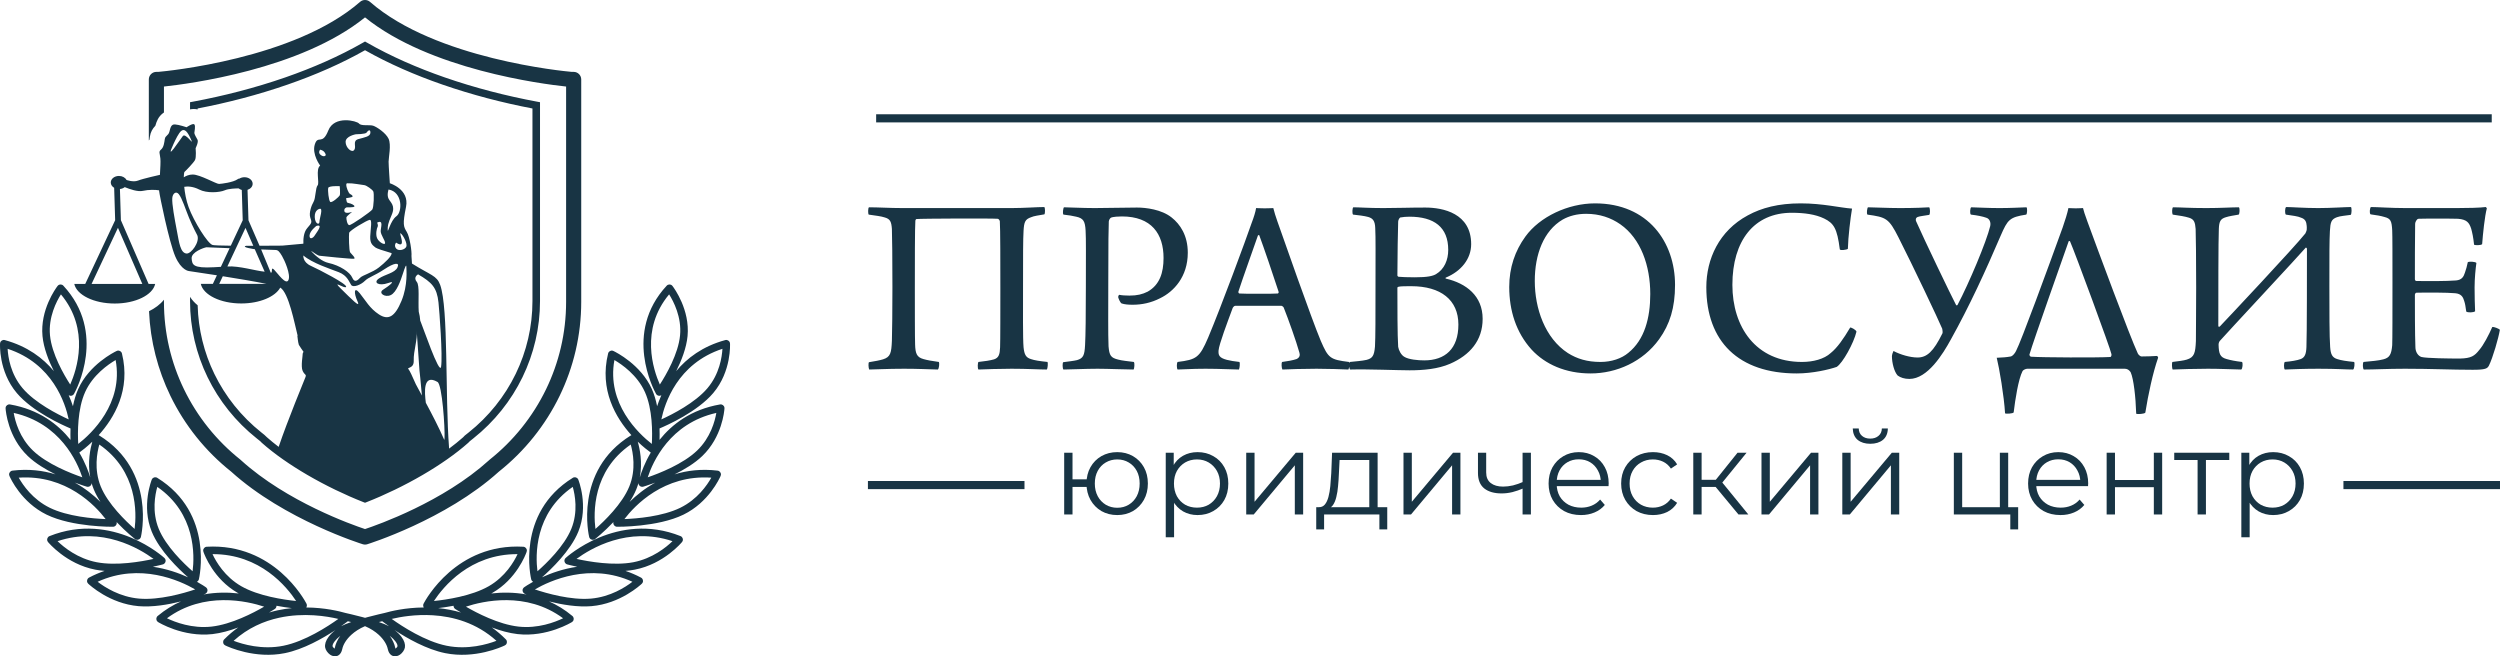 <?xml version="1.0" encoding="UTF-8"?> <svg xmlns="http://www.w3.org/2000/svg" width="838" height="220" viewBox="0 0 838 220" fill="none"> <path d="M115.747 205.453C116.197 205.551 118.58 206.083 121.372 206.824L122.37 207.094L123.394 206.815C126.05 206.11 128.312 205.599 128.893 205.47L128.987 205.447C130.915 204.891 135.866 203.667 142.061 203.623C141.937 203.441 141.86 203.221 141.848 202.983C141.835 202.727 141.899 202.481 142.022 202.275C142.636 201.101 152.961 182.016 175.41 183.266C176.109 183.306 176.642 183.901 176.604 184.601C176.595 184.753 176.56 184.895 176.505 185.029C176.157 186.012 173.096 194.109 165.099 198.697L164.679 198.93C168.212 198.529 172.279 198.489 176.515 199.277L175.967 199.069C175.318 198.817 174.995 198.084 175.246 197.432C175.346 197.167 175.529 196.958 175.751 196.818C175.988 196.648 177.028 195.931 178.705 195.005C178.547 194.925 178.404 194.809 178.287 194.662C178.169 194.511 178.09 194.342 178.051 194.165C178.03 194.102 172.738 172.085 192.007 160.163C192.601 159.796 193.379 159.981 193.744 160.575C193.785 160.638 193.816 160.702 193.844 160.768C193.856 160.792 197.394 169.511 193.856 178.203C191.235 184.644 184.718 190.85 181.676 193.512C184.732 192.111 188.796 190.653 193.475 189.978C191.42 189.547 190.135 189.19 190.123 189.185C189.451 189.003 189.055 188.306 189.238 187.633C189.303 187.39 189.437 187.18 189.615 187.023C189.693 186.951 206.867 171.225 228.115 179.701C228.763 179.958 229.079 180.693 228.822 181.342C228.773 181.468 228.705 181.579 228.624 181.679C228.607 181.7 222.581 189.053 212.782 190.945C211.767 191.142 210.716 191.278 209.645 191.362C211.37 191.944 213.114 192.682 214.867 193.611C215.484 193.935 215.722 194.703 215.396 195.322C215.326 195.456 215.236 195.573 215.13 195.668C214.727 196.05 207.954 202.351 198.273 203.184C193.586 203.585 188.297 202.667 184.044 201.596C186.694 202.772 189.325 204.36 191.858 206.473C192.395 206.92 192.468 207.718 192.022 208.254C191.934 208.361 191.829 208.45 191.72 208.518C191.697 208.536 183.42 213.673 173.489 212.55C170.617 212.226 167.642 211.373 164.87 210.329C166.48 211.47 168.051 212.79 169.56 214.315C170.052 214.81 170.049 215.613 169.553 216.105C169.436 216.224 169.297 216.314 169.15 216.376C168.237 216.814 159.212 220.968 149.208 218.932C142.943 217.657 136.449 213.946 132.258 211.181C133.256 211.966 134.014 212.735 134.559 213.457C135.544 214.76 135.891 215.997 135.727 217.011C135.593 217.855 134.899 218.868 134.079 219.439C133.695 219.703 133.265 219.898 132.818 219.968C132.26 220.057 131.706 219.966 131.205 219.631C130.644 219.257 130.194 218.59 129.979 217.531C129.7 216.163 128.734 214.411 126.936 212.77C125.767 211.705 124.255 210.701 122.355 209.889C120.461 210.699 118.949 211.703 117.781 212.769C115.979 214.409 115.015 216.162 114.734 217.53C114.52 218.582 114.073 219.246 113.51 219.625C113.006 219.964 112.451 220.057 111.898 219.968C111.454 219.898 111.021 219.703 110.636 219.439C109.815 218.868 109.121 217.855 108.986 217.01C108.823 215.996 109.171 214.759 110.153 213.457C110.697 212.738 111.446 211.976 112.425 211.202C108.233 213.962 101.754 217.662 95.506 218.932C85.503 220.968 76.477 216.814 75.563 216.376C75.417 216.314 75.28 216.224 75.16 216.105C74.665 215.613 74.664 214.81 75.155 214.315C76.663 212.791 78.232 211.471 79.842 210.332C77.068 211.373 74.096 212.226 71.226 212.55C61.294 213.675 53.018 208.536 52.994 208.522C52.884 208.45 52.782 208.361 52.691 208.254C52.247 207.718 52.32 206.92 52.855 206.473C55.388 204.359 58.024 202.77 60.672 201.596C56.42 202.667 51.128 203.585 46.442 203.184C36.76 202.351 29.987 196.049 29.584 195.668C29.48 195.573 29.389 195.456 29.318 195.322C28.992 194.703 29.23 193.935 29.847 193.611C31.599 192.682 33.345 191.944 35.067 191.363C33.998 191.279 32.946 191.144 31.932 190.948C22.134 189.055 16.107 181.7 16.088 181.681C16.008 181.58 15.94 181.469 15.891 181.343C15.635 180.695 15.952 179.958 16.599 179.703C37.843 171.226 55.015 186.945 55.1 187.023C55.278 187.18 55.411 187.39 55.478 187.633C55.662 188.306 55.264 189.003 54.593 189.185C54.582 189.19 53.295 189.547 51.241 189.978C55.92 190.654 59.983 192.111 63.04 193.512C59.996 190.85 53.481 184.644 50.859 178.203C47.322 169.511 50.861 160.792 50.871 160.768C50.897 160.702 50.931 160.638 50.969 160.575C51.334 159.981 52.113 159.796 52.706 160.163C71.976 172.086 66.685 194.102 66.669 194.165C66.624 194.342 66.547 194.511 66.427 194.662C66.31 194.809 66.167 194.925 66.008 195.005C67.686 195.931 68.727 196.648 68.965 196.818C69.187 196.958 69.367 197.167 69.468 197.432C69.721 198.084 69.395 198.817 68.746 199.069L68.195 199.278C72.433 198.49 76.499 198.531 80.033 198.93L79.614 198.697C71.62 194.109 68.557 186.012 68.209 185.029C68.153 184.895 68.118 184.753 68.11 184.601C68.072 183.901 68.607 183.306 69.303 183.266C91.755 182.016 102.079 201.1 102.694 202.275C102.815 202.481 102.881 202.727 102.867 202.983C102.855 203.221 102.778 203.441 102.654 203.626C108.871 203.67 113.831 204.899 115.747 205.453ZM40.202 63.354L40.523 73.803L49.808 95.179H52.014C51.206 98.875 45.444 101.743 38.458 101.743C31.472 101.743 25.711 98.875 24.901 95.179H28.569L38.601 73.816L38.266 62.952C37.578 62.553 37.128 61.904 37.128 61.175C37.128 59.96 38.359 58.976 39.874 58.976C41.008 58.976 41.981 59.529 42.398 60.316C42.398 60.316 44.668 61.175 46.285 60.523C47.902 59.874 53.609 58.606 53.609 58.606C53.742 56.377 53.854 54.123 53.763 53.187C53.572 51.247 53.081 50.904 53.996 50.116C54.912 49.329 55.051 47.825 55.243 46.61C55.432 45.394 56.412 45.524 56.774 44.18C57.134 42.839 57.326 41.623 58.666 41.708C60.005 41.794 62.548 42.656 62.548 42.656C62.548 42.656 64.653 41.177 65.143 41.703C65.633 42.232 65.143 44.214 65.143 44.574C65.143 44.937 65.779 46.109 66.205 46.834C66.631 47.56 65.579 49.658 65.579 49.658C65.579 49.658 65.854 52.706 65.366 53.644C64.876 54.581 62.209 57.32 61.91 57.554C61.612 57.788 61.715 58.647 61.636 58.777C61.623 58.801 61.606 59.035 61.603 59.43C62.325 58.965 63.359 58.499 64.599 58.499C67.065 58.499 72.531 61.694 73.425 61.653C74.318 61.61 78.179 61.132 79.646 60.075C79.908 59.886 80.114 59.829 80.272 59.86C80.735 59.572 81.316 59.404 81.946 59.404C83.461 59.404 84.69 60.386 84.69 61.599C84.69 62.52 83.979 63.31 82.971 63.635L83.285 73.831L86.999 82.378C89.535 82.372 92.071 82.356 94.61 82.332L101.601 81.696L101.699 81.621C101.648 80.528 101.679 77.913 103 76.44C104.703 74.544 104.513 74.458 104.001 72.922C103.49 71.389 104.417 68.778 105.118 67.628C105.819 66.475 105.734 62.959 106.458 62.149C107.181 61.339 105.692 56.695 107.319 55.51C107.319 55.51 104.468 51.715 105.532 48.391C106.596 45.067 108.001 48.903 110.042 43.747C112.084 38.587 119.623 40.517 120.346 41.411C121.069 42.307 123.876 41.752 125.068 42.136C126.259 42.519 129.321 44.525 130.257 46.525C131.195 48.53 130.257 52.845 130.257 54.177C130.257 55.51 130.674 61.425 130.674 61.425C130.674 61.425 137.296 63.426 136.106 69.311C134.914 75.195 135.244 75.952 136.35 77.741C137.387 79.419 138.088 84.487 137.926 85.817C137.926 85.822 137.98 86.785 138.09 88.34C144.401 92.288 146.406 92.337 147.545 95.49C150.365 103.301 149.153 132.205 150.542 150.371C152.222 149.12 153.799 147.849 155.238 146.574L155.797 145.994L157.074 144.98C163.826 139.612 169.196 132.875 172.868 125.317C176.506 117.82 178.479 109.508 178.479 100.909V36.363C168.51 34.457 158.186 31.786 148.231 28.326C139.108 25.159 130.3 21.331 122.357 16.834C114.414 21.331 105.607 25.159 96.485 28.326C86.527 31.786 76.206 34.457 66.238 36.363V36.681C65.412 36.485 64.552 36.5 63.701 36.665V34.262L64.741 34.069C74.919 32.173 85.489 29.472 95.663 25.937C104.855 22.742 113.738 18.859 121.729 14.272L122.357 13.912L122.986 14.272C130.976 18.859 139.858 22.742 149.052 25.937C159.226 29.472 169.795 32.173 179.971 34.069L181.012 34.262V100.909C181.012 109.894 178.951 118.587 175.142 126.428C171.309 134.322 165.704 141.356 158.649 146.962L157.484 147.89L156.957 148.425C152.739 152.17 147.429 155.847 141.726 159.172C135.599 162.744 129.005 165.919 122.816 168.345L122.357 168.525L121.896 168.345C115.707 165.919 109.114 162.744 102.989 159.172C97.285 155.847 91.976 152.168 87.756 148.425L87.23 147.89L86.065 146.962C79.009 141.356 73.404 134.322 69.571 126.428C65.764 118.587 63.701 109.894 63.701 100.909V99.509C64.383 100.582 65.253 101.519 66.255 102.332C66.46 110.423 68.41 118.236 71.847 125.317C75.518 132.875 80.887 139.612 87.639 144.98C88.442 145.618 88.813 145.887 89.477 146.574C90.696 147.654 92.012 148.729 93.406 149.793C96.401 140.914 102.074 127.241 102.377 126.446C102.783 125.384 102.179 125.846 101.461 124.348C100.743 122.849 101.553 118.793 101.468 118.55C101.447 118.49 101.558 118.251 101.74 117.923C101.256 117.238 100.68 116.426 100.173 115.589C100.14 115.406 100.11 115.286 100.089 115.248C99.944 114.996 99.686 112.661 99.686 112.661L99.748 112.442C98.723 108.406 96.79 98.136 93.945 96.403C92.257 99.479 87.042 101.72 80.863 101.72C73.876 101.72 68.117 98.854 67.307 95.154H71.353L72.701 92.279C67.462 91.46 63.323 90.858 63.323 90.858C63.323 90.858 60.772 90.687 58.729 85.912C56.687 81.139 53.434 65.302 53.347 64.025C53.344 63.961 53.344 63.885 53.34 63.794C52.092 63.589 49.827 63.53 47.902 63.974C46.222 64.362 43.54 63.441 41.815 62.723C41.391 63.062 40.828 63.294 40.202 63.354ZM139.39 128.801C139.554 129.177 140.334 130.591 141.424 132.585C141.095 128.491 140.613 124.233 140.613 124.233L139.672 110.906C140.038 113.645 138.563 117.711 138.683 120.836C138.798 123.749 136.15 122.984 136.962 123.809C137.282 124.135 138.265 126.208 139.39 128.801ZM142.737 135.009C144.739 138.728 147.212 143.477 148.931 147.482C148.97 147.329 148.998 147.124 149.01 146.862C149.179 143.451 148.224 128.946 146.66 128.034C141.731 125.164 142.296 131.497 142.737 135.009ZM80.42 96.58C80.76 96.624 92.21 95.944 91.828 96.54C91.446 97.135 84.503 100.035 80.42 96.58ZM140.36 104.465C140.618 105.437 140.802 106.468 140.865 107.491C140.926 107.666 140.992 107.834 141.065 107.989C141.551 109.009 147.364 126.021 147.85 122.933C148.422 119.288 147.294 104.348 146.98 101.382C146.451 96.391 144.755 94.64 140.143 91.96C140.143 91.96 138.37 92.898 139.718 94.516C140.707 95.706 140.116 100.62 140.36 104.465ZM34.247 96.648C34.885 96.692 47.176 96.692 48.071 96.435C48.964 96.18 44.506 101.164 34.247 96.648ZM61.301 45.583C62.193 44.518 64.852 48.649 64.215 47.161C62.874 44.024 61.854 42.986 60.731 43.905C59.887 44.599 58.891 46.689 58.175 48.225C55.008 55.026 60.578 46.446 61.301 45.583ZM47.709 95.179L39.535 76.357L30.696 95.179H47.709ZM89.319 95.154C85.423 94.353 79.743 93.4 74.68 92.594L73.479 95.154H89.319ZM81.047 63.672C80.65 63.563 80.295 63.385 80.005 63.151C79.04 63.148 76.675 63.211 75.327 63.794C73.605 64.54 69.32 64.848 66.767 63.528C64.779 62.499 62.881 62.401 61.756 62.621C61.952 64.609 62.367 67.104 63.218 69.414C65.003 74.274 69.642 81.69 71.258 82.119C71.761 82.252 74.22 82.323 77.361 82.356L81.36 73.84L81.047 63.672ZM131.257 84.847C128.631 84.098 126.155 83.255 125.844 82.963C125.164 82.323 123.972 81.897 124.1 79.212C124.228 76.527 124.835 73.553 123.899 73.701C122.96 73.851 117.157 77.256 117.027 78.071C116.9 78.886 116.973 84.092 117.379 84.604C117.783 85.114 119.42 86.627 118.635 86.735C117.847 86.84 108.095 85.871 107.052 85.722C106.602 85.658 105.549 84.974 104.495 84.223L104.361 84.27C105.877 85.862 107.987 87.67 110.071 88.125C113.984 88.978 117.324 91.258 118.087 93.09C118.856 94.925 119.917 93.943 120.727 93.09C121.535 92.239 124.81 91.388 127.021 89.639C128.98 88.089 131.4 85.847 131.257 84.847ZM101.687 85.632C101.687 85.632 101.375 87.846 104.226 89.127C107.072 90.406 116.408 95.243 116.025 96.14C115.643 97.033 110.929 93.497 114.324 96.821C117.722 100.147 121.056 103.633 119.818 100.956C118.579 98.276 118.579 95.812 120.578 98.276C122.577 100.743 123.896 103.344 127.021 105.389C130.148 107.434 132.359 106.23 134.573 100.872C136.785 95.51 136.211 90.406 136.211 89.425C136.211 88.445 135.785 89.425 135.062 91.685C134.337 93.943 132.935 97.999 130.979 98.913C129.022 99.827 126.681 98.216 128.425 97.098C130.17 95.979 133.144 93.783 130.084 94.881C127.021 95.979 124.939 94.754 127.021 93.347C129.106 91.94 132.381 91.515 133.232 89.639C134.082 87.761 132.083 88.104 128.809 90.277C125.532 92.453 123.574 92.877 122.299 94.156C121.024 95.435 118.425 96.513 117.722 95.531C117.015 94.551 116.504 92.377 113.526 91.226C110.549 90.077 104.677 88.199 101.687 85.632ZM74.033 89.445L76.966 83.197L69.215 82.885C68.323 83.014 64.071 84.504 64.238 86.636C64.411 88.766 64.668 89.962 71.725 89.578C72.458 89.539 73.231 89.492 74.033 89.445ZM87.535 83.618L90.755 91.394C91.549 91.598 90.626 89.142 91.878 90.399C93.131 91.654 95.856 95.706 96.685 93.873C97.513 92.04 95.389 87.245 94.537 85.817C93.686 84.389 93.218 83.791 92.346 83.791C92.101 83.791 90.178 83.722 87.535 83.618ZM88.71 91.071L85.402 83.533C85.374 83.533 80.587 82.864 82.526 82.384C83.32 82.386 84.117 82.386 84.901 82.383L82.293 76.383C80.242 80.752 78.266 84.964 76.221 89.314C80.281 89.082 85.543 90.764 88.71 91.071ZM57.748 66.4C57.603 68.387 58.483 73.128 59.324 77.545C60.029 81.243 60.466 84.868 62.569 84.985C64.1 85.07 67.036 81.139 66.143 78.886C66.12 78.823 64.709 76.275 63.347 72.973C62.152 70.087 61.077 66.501 59.933 65.082C59.008 63.932 57.861 64.853 57.748 66.4ZM107.296 50.165C107.232 50.273 106.484 51.198 107.54 51.976C108.594 52.756 109.306 52.18 109.176 51.816C109.049 51.456 108.772 50.495 107.296 50.165ZM108.8 48.316C108.8 48.316 109.905 49.368 110.841 48.253C111.779 47.136 113.095 47.313 113.969 47.912C114.841 48.51 115.925 49.798 115.181 50.593C114.438 51.386 113.692 51.875 113.226 50.958C112.755 50.044 111.991 48.982 111.074 49.787C110.162 50.593 107.907 49.041 108.8 48.316ZM124.731 46.343C124.731 46.343 125.516 46.577 125.316 47.136C125.113 47.699 123.178 48.466 123.157 48.935C123.134 49.403 123.637 49.894 124.252 49.583C124.867 49.275 125.075 48.616 125.35 49.092C125.623 49.574 126.148 50.16 125.35 50.81C124.551 51.458 121.976 51.547 121.52 51.002C121.061 50.458 120.37 49.169 121.52 48.412C122.667 47.655 123.858 46.185 124.731 46.343ZM119.27 45.008C119.27 45.008 115.846 45.605 115.846 47.565C115.846 49.525 117.971 51.401 118.76 50.229C119.547 49.059 118.037 47.223 120.122 46.626C122.206 46.03 124.163 45.796 124.163 44.431C124.163 43.066 123.226 43.879 122.885 44.431C122.545 44.986 119.27 45.008 119.27 45.008ZM113.878 62.408C113.878 62.408 110.24 62.216 110.028 62.983C109.816 63.752 110.176 67.205 110.687 67.673C111.197 68.143 113.644 65.969 113.878 65.5C114.112 65.03 113.878 62.408 113.878 62.408ZM122.226 54.661C122.226 54.661 120.355 54.961 121.164 55.386C121.969 55.813 126.46 55.386 127.021 57.048C127.584 58.709 129.139 61.311 127.021 61.012C124.905 60.714 118.396 59.606 115.377 59.606C112.357 59.606 106.699 59.998 108.995 58.923C111.293 57.849 113.038 57.517 111.505 56.367C109.975 55.215 110.654 52.955 111.719 52.87C112.781 52.786 127.021 52.358 127.021 52.87C127.021 53.382 126.521 54.617 122.226 54.661ZM116.281 69.484C116.281 69.484 115.198 69.73 115.443 70.804C115.687 71.882 118.037 71.02 118.037 71.02C118.037 71.02 116.176 72.446 116.112 72.884C116.047 73.323 116.366 75.42 117.078 75.463C117.793 75.504 124.284 70.972 124.793 70.234C125.306 69.499 125.453 64.777 125.124 64.151C124.793 63.525 122.89 62.169 122.148 62.061C121.403 61.955 117.627 61.348 117.137 61.454C116.649 61.56 116.096 61.115 116.072 61.945C116.053 62.774 116.806 64.744 117.341 65.024C117.871 65.302 118.339 65.643 118.147 65.919C117.957 66.196 116.743 66.281 116.424 66.366C116.107 66.453 115.913 66.216 116.082 66.922C116.255 67.624 116.127 67.944 116.891 68.071C117.658 68.2 118.913 68.776 118.808 69.202C118.7 69.627 115.668 69.47 116.175 69.518C116.681 69.563 116.281 69.484 116.281 69.484ZM130.242 63.525C130.242 63.525 129.603 65.32 130.242 66.597C130.879 67.876 132.652 68.9 131.304 72.011C129.958 75.123 129.958 75.677 129.958 77.084C129.958 78.491 130.837 73.94 132.879 72.481C134.921 71.02 134.991 64.33 130.242 63.525ZM132.77 81.326C132.77 81.326 131.964 82.222 132.75 83.266C133.536 84.311 135.749 83.734 136.196 82.69C136.643 81.647 135.107 78.746 134.301 78.215C133.495 77.68 136.58 83.819 132.77 81.326ZM126.423 74.622C126.423 74.622 126.849 75.562 126.572 76.028C126.296 76.499 125.822 78.565 126.423 79.889C127.021 81.211 129.123 82.36 129.081 81.42C129.039 80.484 127.607 78.715 127.607 77.481C127.607 76.24 128.678 73.535 126.423 74.622ZM107.075 70.016C107.075 70.016 105.415 70.356 105.501 72.743C105.587 75.131 107.075 75.515 107.075 74.363C107.075 73.213 108.479 69.502 107.075 70.016ZM106.053 75.726C106.053 75.726 103.842 77.389 103.757 78.923C103.67 80.457 104.941 79.861 105.495 78.923C106.053 77.988 108.563 74.989 106.053 75.726ZM121.605 182.43C121.53 182.406 95.385 174.299 77.456 158.063C68.917 151.274 61.921 142.597 57.114 132.675C52.919 124.02 50.39 114.425 49.954 104.316C51.918 103.354 53.665 102.088 54.956 100.466V101.167C54.956 111.659 57.368 121.605 61.666 130.472C66.135 139.697 72.647 147.773 80.603 154.095C80.684 154.161 80.763 154.235 80.837 154.31C96.2 168.221 118.063 175.917 122.357 177.342C126.65 175.919 148.496 168.228 163.856 154.328C163.936 154.246 164.018 154.169 164.111 154.095C172.066 147.773 178.577 139.697 183.046 130.472C187.346 121.605 189.759 111.659 189.759 101.167V29.009C181.677 28.152 144.007 23.319 122.357 5.826C100.706 23.319 63.038 28.152 54.956 29.009V37.7C54.821 37.789 54.695 37.883 54.569 37.983C53.087 39.162 52.54 40.519 52.074 42.15C51.093 43.194 50.486 44.232 50.235 45.818C50.19 46.104 50.149 46.507 50.085 46.849C50.016 46.922 49.95 46.998 49.886 47.072V26.632C49.886 25.23 51.021 24.093 52.418 24.093H53.077C55.557 23.875 98.72 19.825 120.693 0.627C121.663 -0.222 123.093 -0.198 124.032 0.634C146.009 19.825 189.158 23.875 191.638 24.093H192.294C193.692 24.093 194.828 25.23 194.828 26.632V101.167C194.828 112.434 192.228 123.126 187.602 132.675C182.801 142.58 175.821 151.245 167.301 158.031L167.238 158.08C149.309 174.306 123.185 182.406 123.109 182.43C122.601 182.587 122.078 182.577 121.605 182.43ZM127.01 208.506C128.33 208.964 129.52 209.444 130.406 209.922C129.349 209.181 128.56 208.587 128.114 208.244L127.01 208.506ZM117.715 208.513L116.597 208.247C116.151 208.589 115.367 209.18 114.32 209.914C115.199 209.447 116.39 208.97 117.715 208.513ZM114.068 213.13C113.231 213.784 112.606 214.409 112.174 214.984C111.633 215.697 111.422 216.254 111.48 216.612C111.515 216.832 111.764 217.144 112.073 217.355L112.162 217.413C112.191 217.333 112.223 217.207 112.26 217.023C112.5 215.849 113.088 214.491 114.068 213.13ZM225.451 95.906C226.008 96.638 231.304 103.864 230.47 112.648C230.089 116.653 228.416 120.899 226.658 124.406C230.267 120.058 235.51 116.075 243.108 113.996C243.779 113.811 244.474 114.209 244.655 114.882C244.68 114.969 244.694 115.055 244.697 115.14C244.703 115.167 245.266 124.442 239.078 131.749C233.751 138.044 223.519 142.593 221.077 143.619C221.122 145.027 221.114 146.326 221.079 147.438C225.223 142.263 231.627 137.26 241.368 135.568C242.058 135.451 242.711 135.915 242.829 136.604C242.849 136.722 242.852 136.84 242.841 136.953C242.784 137.768 242.051 146.485 235.404 152.86C232.831 155.328 229.391 157.395 226.102 159.011C230.282 157.711 235.097 157.107 240.545 157.758C241.238 157.839 241.733 158.471 241.652 159.167C241.635 159.315 241.595 159.453 241.531 159.579C241.187 160.374 237.54 168.381 229.117 172.498C220.427 176.744 206.867 176.573 206.83 176.571C206.134 176.562 205.575 175.991 205.583 175.291C205.583 175.191 205.599 175.091 205.622 174.995C202.394 178.392 199.513 180.666 199.497 180.677C198.949 181.111 198.156 181.016 197.725 180.47C197.605 180.318 197.527 180.148 197.485 179.972C197.466 179.91 192.175 157.895 211.445 145.971C211.511 145.932 211.58 145.898 211.65 145.87C206.441 140.115 200.823 130.673 203.84 118.481C204.007 117.801 204.692 117.386 205.369 117.552C205.477 117.579 205.58 117.621 205.673 117.673C206.522 118.079 214.806 122.23 218.477 130.362C219.292 132.166 219.866 134.154 220.266 136.164C220.64 135.021 221.106 133.776 221.685 132.476C221.259 132.746 220.696 132.744 220.265 132.432C220.094 132.307 219.962 132.146 219.875 131.968C219.189 130.735 208.848 111.515 223.483 95.76C223.957 95.247 224.758 95.219 225.269 95.695C225.338 95.76 225.399 95.83 225.451 95.906ZM227.956 112.409C228.535 106.293 225.767 101.008 224.29 98.675C214.458 110.459 219.001 124.008 221.179 128.898C223.254 125.691 227.364 118.658 227.956 112.409ZM173.765 210.032C180.306 210.77 186.048 208.546 188.746 207.242C176.343 198.085 161.791 201.498 156.178 203.355C159.755 205.434 167.115 209.28 173.765 210.032ZM154.523 205.32C153.323 204.614 152.625 204.154 152.617 204.149C152.232 203.903 152.027 203.479 152.036 203.052C150.108 203.417 148.337 203.667 146.888 203.841C149.355 204.083 151.927 204.546 154.523 205.32ZM163.842 196.493C169.386 193.314 172.291 188.297 173.481 185.744C157.498 185.672 148.527 196.769 145.451 201.457C149.57 201.035 158.08 199.801 163.842 196.493ZM149.702 216.451C156.831 217.903 163.41 215.942 166.404 214.798C159.697 208.745 151.861 206.653 145.098 206.239C139.224 205.879 134.153 206.78 131.302 207.461C134.854 210.007 142.493 214.986 149.702 216.451ZM198.064 200.654C204.582 200.095 209.645 196.818 211.984 195.011C197.749 188.477 184.352 194.644 179.289 197.57C183.247 198.896 191.362 201.229 198.064 200.654ZM212.308 188.458C218.709 187.219 223.322 183.439 225.417 181.404C210.463 176.373 197.919 183.905 193.248 187.344C197.331 188.248 205.706 189.731 212.308 188.458ZM191.51 177.252C193.833 171.547 192.733 165.827 191.988 163.201C179.092 172.107 179.481 186.197 180.154 191.487C183.089 188.913 189.111 183.14 191.51 177.252ZM213.773 148.051C214.437 150.32 215.428 154.938 214.46 160.03C215.001 158.23 216.115 155.127 218.14 151.701C217.243 151.06 215.626 149.828 213.773 148.051ZM214.006 161.949C213.809 162.633 213.574 163.321 213.292 164.013C212.709 165.443 211.935 166.862 211.049 168.234C213.236 166.077 216.101 163.729 219.634 161.778C217.248 162.665 215.632 163.13 215.619 163.134C214.949 163.327 214.249 162.942 214.057 162.271C214.024 162.164 214.009 162.054 214.006 161.949ZM210.946 163.059C213.271 157.355 212.168 151.634 211.422 149.008C198.529 157.917 198.918 172.005 199.59 177.296C202.526 174.722 208.55 168.949 210.946 163.059ZM228.011 170.217C233.766 167.402 237.046 162.594 238.434 160.11C222.513 159.037 212.73 169.512 209.305 173.996C213.454 173.835 222.016 173.144 228.011 170.217ZM233.662 151.034C238.191 146.691 239.652 141.133 240.114 138.406C224.536 141.915 218.823 154.801 217.121 159.994C220.968 158.674 228.948 155.556 233.662 151.034ZM216.171 131.402C213.591 125.685 208.444 122.141 205.951 120.688C203.264 135.295 214.109 145.393 218.492 148.807C218.706 145.027 218.767 137.148 216.171 131.402ZM237.148 130.114C241.183 125.347 242.007 119.66 242.158 116.92C227.035 121.874 222.791 135.274 221.687 140.585C225.358 138.914 232.963 135.06 237.148 130.114ZM132.541 214.984C132.105 214.406 131.48 213.78 130.64 213.127C131.624 214.487 132.213 215.848 132.454 217.024C132.49 217.207 132.524 217.334 132.553 217.413L132.643 217.355C132.951 217.144 133.2 216.833 133.232 216.613C133.291 216.254 133.081 215.699 132.541 214.984ZM20.424 98.675C18.946 101.008 16.179 106.295 16.758 112.409C17.35 118.658 21.459 125.692 23.537 128.899C25.712 124.009 30.255 110.461 20.424 98.675ZM14.244 112.648C13.413 103.864 18.707 96.638 19.262 95.906C19.314 95.83 19.375 95.76 19.445 95.695C19.955 95.219 20.756 95.247 21.23 95.76C35.864 111.515 25.529 130.735 24.84 131.969C24.753 132.148 24.621 132.308 24.45 132.433C24.017 132.747 23.454 132.747 23.03 132.48C23.609 133.78 24.076 135.021 24.448 136.164C24.848 134.154 25.422 132.167 26.237 130.362C29.908 122.231 38.19 118.079 39.039 117.673C39.134 117.621 39.236 117.579 39.343 117.552C40.021 117.386 40.707 117.801 40.873 118.481C43.892 130.674 38.272 140.115 33.064 145.871C33.134 145.897 33.203 145.932 33.271 145.974C52.54 157.895 47.247 179.91 47.234 179.975C47.19 180.148 47.11 180.318 46.989 180.47C46.559 181.016 45.765 181.111 45.22 180.677C45.204 180.666 42.318 178.392 39.091 174.993C39.116 175.089 39.13 175.19 39.13 175.292C39.139 175.991 38.581 176.564 37.883 176.573C37.845 176.574 24.286 176.744 15.596 172.498C7.175 168.382 3.527 160.374 3.183 159.579C3.122 159.453 3.079 159.315 3.061 159.167C2.981 158.471 3.476 157.839 4.17 157.758C9.613 157.107 14.428 157.71 18.606 159.008C15.319 157.391 11.883 155.326 9.309 152.86C2.66 146.485 1.93 137.763 1.875 136.952C1.864 136.84 1.867 136.722 1.886 136.604C2.004 135.915 2.659 135.451 3.347 135.568C13.088 137.26 19.492 142.263 23.634 147.438C23.6 146.327 23.592 145.027 23.637 143.621C21.194 142.593 10.964 138.044 5.635 131.753C-0.552 124.444 0.013 115.167 0.014 115.14C0.022 115.055 0.034 114.969 0.058 114.882C0.241 114.209 0.934 113.811 1.608 113.996C9.203 116.075 14.445 120.057 18.053 124.401C16.295 120.897 14.624 116.651 14.244 112.648ZM55.965 207.242C58.665 208.546 64.406 210.771 70.951 210.032C77.599 209.28 84.958 205.434 88.538 203.355C82.924 201.498 68.373 198.085 55.965 207.242ZM92.097 204.149C92.09 204.154 91.392 204.612 90.199 205.317C91.156 205.031 92.111 204.788 93.058 204.582C94.674 204.233 96.268 203.993 97.821 203.84C96.374 203.667 94.604 203.415 92.68 203.052C92.689 203.479 92.484 203.903 92.097 204.149ZM71.236 185.745C72.424 188.297 75.329 193.314 80.871 196.496C86.635 199.801 95.145 201.033 99.264 201.457C96.188 196.769 87.215 185.672 71.236 185.745ZM78.311 214.798C81.304 215.942 87.883 217.904 95.014 216.452C102.223 214.987 109.859 210.007 113.414 207.462C109.621 206.556 101.901 205.26 93.593 207.062C88.459 208.175 83.097 210.476 78.311 214.798ZM32.73 195.011C35.072 196.818 40.133 200.095 46.649 200.654C53.353 201.229 61.466 198.896 65.428 197.57C60.36 194.644 46.967 188.477 32.73 195.011ZM19.297 181.405C21.391 183.44 26.005 187.222 32.408 188.458C39.009 189.734 47.383 188.251 51.466 187.344C46.798 183.905 34.252 176.373 19.297 181.405ZM52.727 163.201C51.982 165.827 50.881 171.547 53.204 177.252C55.602 183.141 61.626 188.914 64.562 191.487C65.233 186.197 65.622 172.111 52.727 163.201ZM33.289 149.009C32.545 151.636 31.446 157.355 33.766 163.059C36.164 168.949 42.19 174.722 45.125 177.296C45.797 172.005 46.186 157.917 33.289 149.009ZM31.422 164.013C31.14 163.325 30.905 162.636 30.71 161.949C30.707 162.057 30.69 162.165 30.66 162.272C30.466 162.943 29.765 163.328 29.095 163.134C29.084 163.132 27.468 162.666 25.085 161.781C28.616 163.731 31.481 166.08 33.667 168.235C32.781 166.863 32.004 165.443 31.422 164.013ZM30.252 160.025C29.289 154.936 30.278 150.321 30.941 148.054C29.087 149.828 27.474 151.06 26.576 151.701C28.597 155.124 29.711 158.225 30.252 160.025ZM6.28 160.11C7.668 162.594 10.947 167.404 16.705 170.217C22.697 173.144 31.261 173.836 35.412 173.996C31.984 169.513 22.202 159.037 6.28 160.11ZM4.601 138.406C5.061 141.133 6.521 146.691 11.05 151.034C15.767 155.556 23.747 158.674 27.592 159.994C25.894 154.802 20.178 141.917 4.601 138.406ZM38.763 120.688C36.27 122.141 31.125 125.686 28.543 131.403C25.949 137.15 26.007 145.027 26.224 148.807C30.605 145.393 41.452 135.296 38.763 120.688ZM2.556 116.92C2.707 119.66 3.529 125.35 7.564 130.115C11.751 135.06 19.356 138.915 23.029 140.585C21.922 135.274 17.682 121.874 2.556 116.92Z" fill="#183444"></path> <path d="M293.684 38.298H835.232V41.021H293.684V38.298ZM785.519 161.227H838V163.948H785.519V161.227ZM290.927 161.227H343.409V163.948H290.927V161.227ZM794.615 71.849C796.624 72.113 798.11 72.373 799.245 72.725C801.342 73.251 801.693 74.038 801.868 77.192C801.954 78.765 801.954 86.56 801.954 94.528C801.954 104.424 801.954 114.058 801.868 115.72C801.604 118.786 800.992 119.924 798.896 120.449C797.321 120.887 794.962 121.062 792.254 121.326C791.905 121.762 791.994 123.603 792.342 123.865C795.924 123.865 800.294 123.602 806.15 123.602C815.238 123.602 821.527 123.951 828.868 123.951C833.235 123.951 833.763 123.513 834.287 122.55C835.597 119.924 837.519 113.267 837.958 110.553C837.608 110.116 835.859 109.503 835.422 109.592C834.287 112.219 832.452 115.72 831.054 117.298C829.48 119.311 828.345 120.098 824.588 120.187C821.006 120.187 813.401 120.098 811.653 119.661C810.607 119.311 809.644 118.084 809.644 116.335C809.47 112.13 809.47 102.846 809.47 98.82C809.47 98.556 809.732 98.119 809.905 98.119C813.138 98.033 820.392 98.033 823.013 98.295C825.023 98.47 825.635 99.608 825.985 100.835C826.334 101.885 826.424 102.584 826.684 104.424C827.12 104.863 829.218 104.774 829.656 104.336C829.568 102.149 829.48 99.608 829.48 96.369C829.48 93.301 829.829 89.888 830.091 88.138C829.742 87.697 827.733 87.613 827.209 87.873C826.947 89.187 826.598 90.412 826.248 91.376C825.81 92.776 825.199 93.829 823.276 94.004C820.131 94.264 813.401 94.264 809.905 94.18C809.644 94.18 809.47 93.829 809.47 93.567C809.47 89.626 809.47 79.904 809.556 75.001C809.556 74.562 809.994 73.513 810.607 73.335C811.742 73.251 822.315 73.251 823.976 73.335C826.858 73.601 827.643 74.562 828.345 76.664C828.695 77.978 829.044 79.467 829.306 82.009C829.568 82.268 831.666 82.268 832.016 81.833C832.276 78.329 832.889 72.46 833.587 69.834C833.587 69.748 833.325 69.485 833.235 69.397C831.402 69.658 826.858 69.747 823.538 69.747H806.324C801.43 69.747 796.887 69.397 794.701 69.397C794.353 69.834 794.177 71.498 794.615 71.849ZM728.2 121.326C727.938 121.674 728.026 123.513 728.288 123.865C730.298 123.777 736.066 123.602 740.085 123.602C744.018 123.602 747.25 123.777 751.271 123.865C751.707 123.603 751.883 121.762 751.533 121.326C749.261 121.062 747.6 120.712 746.377 120.361C744.105 119.749 743.754 118.524 743.667 115.548C743.667 115.019 743.844 114.408 744.368 113.97C745.064 113.092 772.069 84.108 772.766 83.146C772.942 82.796 773.29 83.147 773.29 83.407C773.29 88.924 773.29 113.267 773.116 116.335C773.03 118.61 772.593 119.836 771.193 120.361C770.058 120.799 767.874 121.152 765.863 121.326C765.513 121.674 765.513 123.513 765.863 123.865C768.136 123.777 772.417 123.602 777.135 123.602C783.515 123.602 786.312 123.865 788.757 123.865C789.196 123.689 789.37 121.674 789.107 121.326C786.486 121.062 784.74 120.799 783.429 120.361C781.768 119.836 781.244 118.786 781.068 116.335C780.806 113.182 780.806 103.461 780.806 95.931C780.806 85.51 780.806 80.517 780.982 77.453C781.156 74.476 781.418 73.513 783.341 72.811C784.476 72.373 786.312 72.287 787.971 72.023C788.321 71.584 788.321 69.748 788.061 69.397C786.225 69.397 781.418 69.747 777.049 69.747C772.417 69.747 768.136 69.397 766.301 69.397C765.863 69.748 765.863 71.584 766.213 71.937C768.485 72.287 770.233 72.46 771.369 72.987C772.679 73.425 773.116 74.299 773.205 75.702C773.205 76.051 773.29 76.578 773.205 77.102C773.116 77.366 772.942 77.978 772.766 78.24C769.098 82.88 746.377 107.05 744.105 109.415C743.929 109.591 743.667 109.591 743.579 109.329C743.579 100.659 743.579 79.73 743.754 76.752C743.844 74.124 744.368 73.335 746.115 72.811C747.163 72.46 748.909 72.198 750.398 71.937C750.746 71.673 750.832 69.834 750.484 69.485C747.95 69.485 744.453 69.747 739.562 69.747C733.706 69.747 730.822 69.485 728.377 69.485C728.026 69.834 728.026 71.498 728.288 71.937C730.734 72.287 732.394 72.549 733.795 72.987C735.455 73.513 735.804 74.476 735.978 76.752C736.066 78.24 736.154 87.873 736.154 96.369C736.154 103.988 736.066 111.342 736.066 114.32C735.89 118.348 735.539 119.749 733.008 120.537C731.871 120.887 730.298 121.062 728.2 121.326ZM669.303 119.924C670.178 123.427 671.749 132.71 672.1 138.576C672.361 138.752 674.809 138.664 674.985 138.227C675.507 133.847 676.556 127.106 677.957 124.39C678.131 124.04 679.003 123.602 679.528 123.602H712.211C713.606 123.602 714.219 124.827 714.219 124.827C715.181 127.016 715.88 132.972 716.055 138.664C716.404 138.926 718.851 138.752 719.114 138.313C720.075 132.27 721.647 124.915 723.397 119.924C723.397 119.661 723.132 119.311 723.045 119.311C721.909 119.399 719.463 119.485 717.889 119.485C717.278 119.485 716.666 118.698 716.578 118.449C713.956 112.845 703.297 84.093 699.714 74.299C698.841 71.937 698.404 70.535 698.228 69.747C697.881 69.747 697.004 69.834 695.779 69.834C694.644 69.834 693.772 69.747 693.335 69.747C693.073 71.148 692.111 74.299 691.412 76.229C686.519 89.771 677.43 114.596 675.77 117.662C675.421 118.361 674.72 119.311 674.022 119.485C672.623 119.749 671.314 119.835 669.303 119.924ZM693.858 80.854C695.519 84.618 707.491 117.049 707.754 118.698C707.84 119.049 707.664 119.661 707.402 119.661C703.123 119.924 684.595 119.836 680.839 119.574C680.577 119.574 680.138 119.136 680.312 118.698C681.451 114.686 692.111 84.618 693.424 80.867C693.508 80.764 693.772 80.764 693.858 80.854ZM634.698 117.648C634.524 117.909 634.174 118.96 634.174 119.399C634.174 121.674 634.96 124.652 636.098 125.878C637.058 126.581 638.369 127.016 640.03 127.016C646.147 127.016 651.3 118.61 653.923 113.795C660.214 102.5 665.546 90.851 670.613 79.029C672.973 73.601 673.584 72.811 679.176 71.937C679.526 71.763 679.616 69.658 679.266 69.485C676.906 69.571 673.848 69.747 670.263 69.747C666.507 69.747 663.885 69.571 660.741 69.485C660.389 69.658 660.214 71.673 660.653 71.937C662.836 72.198 664.586 72.549 665.806 72.987C666.942 73.335 667.381 74.562 667.119 75.789C665.896 80.955 659.954 95.055 656.197 102.149C656.107 102.41 655.757 102.41 655.673 102.234C654.01 99.083 644.837 79.992 642.302 74.214C642.039 73.687 642.127 72.987 642.826 72.725C643.437 72.46 645.274 72.287 646.67 72.023C647.019 71.763 647.019 69.922 646.67 69.485C645.622 69.571 641.603 69.747 636.884 69.747C632.863 69.747 627.795 69.485 626.136 69.485C625.874 69.748 625.61 71.498 625.96 71.937C632.252 72.811 633.125 73.161 636.36 79.556C641.078 88.835 649.729 107.05 651.04 110.204C651.126 110.553 651.216 111.428 651.126 111.692C648.068 117.909 645.882 119.836 642.738 119.836C640.29 119.836 636.968 118.871 634.698 117.648ZM616.698 83.583C616.786 84.022 619.059 83.759 619.408 83.407C619.493 79.467 620.282 72.987 620.803 69.922C616.872 69.658 611.019 68.17 603.592 68.17C596.163 68.17 590.481 69.658 585.85 72.198C576.239 77.366 571.958 86.822 571.958 96.279C571.958 114.494 582.792 125.178 602.279 125.178C607.609 125.178 613.115 123.865 615.649 122.99C617.659 121.762 621.417 114.933 622.29 111.166C622.117 110.553 620.628 109.766 620.194 109.766C617.921 113.619 615.825 116.596 613.64 118.348C611.456 120.361 607.785 121.326 604.026 121.326C588.473 121.326 580.696 109.503 580.696 95.492C580.696 80.693 587.949 71.322 600.62 71.322C604.813 71.322 608.572 71.849 611.456 73.251C614.688 74.827 615.825 76.578 616.698 83.583ZM533.158 125.178C541.897 125.178 550.723 121.238 556.141 113.707C559.725 108.716 561.472 103.197 561.472 95.492C561.472 81.218 552.47 68.17 534.642 68.17C525.645 68.17 516.119 72.636 511.313 79.293C507.817 84.108 505.895 89.713 505.895 96.192C505.895 104.074 508.165 111.428 513.409 117.21C517.952 122.115 524.771 125.178 533.158 125.178ZM536.479 121.326C532.022 121.326 528.616 120.274 525.555 118.348C517.866 113.356 514.459 103.373 514.459 94.18C514.459 85.247 517.428 77.366 523.808 73.601C525.992 72.373 528.616 71.673 531.673 71.673C536.218 71.673 539.975 72.987 543.122 75.176C550.023 79.992 553.171 89.101 553.171 98.556C553.171 106.615 551.247 113.881 545.83 118.261C543.557 120.186 540.15 121.326 536.479 121.326ZM453.55 71.937C455.211 72.113 457.395 72.373 458.618 72.725C460.103 73.161 460.893 73.948 460.977 76.403C461.152 79.642 461.066 85.334 461.066 96.279C461.066 105.65 461.066 113.356 460.892 116.158C460.627 119.311 460.016 120.098 458.094 120.625C456.61 120.977 454.075 121.152 452.502 121.326C452.411 121.379 452.344 121.507 452.297 121.678C452.271 121.509 452.225 121.381 452.153 121.326C445.861 120.537 445.25 120.098 442.715 114.232C439.656 106.966 429.957 79.262 428.21 74.287C427.598 72.636 427.159 71.06 426.809 69.747C426.547 69.747 425.674 69.834 423.927 69.834C422.442 69.834 421.393 69.747 421.043 69.747C420.869 70.972 420.255 72.9 419.558 74.723C417.635 80.314 409.421 102.584 404.964 113.182C402.082 119.924 401.031 120.537 394.739 121.326C394.391 121.674 394.391 123.513 394.739 123.865C396.4 123.865 399.11 123.602 404.091 123.602C408.984 123.602 413.44 123.865 415.275 123.865C415.537 123.513 415.713 121.674 415.451 121.326C413.79 121.152 412.305 120.887 411.257 120.625C408.547 119.924 408.37 118.96 408.46 117.472C408.636 115.369 411.432 108.014 413.178 103.286C413.266 103.023 413.704 102.5 414.052 102.5H429.519C429.695 102.5 430.219 102.846 430.306 103.112C431.879 107.05 434.5 114.408 435.549 118.173C435.812 118.96 435.723 119.836 434.587 120.361C433.278 120.799 431.705 121.062 429.781 121.326C429.433 121.674 429.607 123.513 429.869 123.865C431.705 123.777 437.034 123.602 441.315 123.602C445.25 123.602 449.706 123.777 451.978 123.865C452.078 123.73 452.178 123.361 452.246 122.945C452.298 123.383 452.416 123.761 452.591 123.865C458.356 123.689 468.581 124.128 472.511 124.128C477.144 124.128 482.036 123.689 486.057 121.938C492.698 119.049 496.981 114.144 496.981 106.876C496.981 99.171 491.473 94.967 484.66 93.391C484.484 93.301 484.484 93.127 484.66 93.04C489.726 90.941 493.136 86.822 493.136 81.833C493.136 71.498 483.699 69.571 477.755 69.571C472.077 69.571 468.755 69.747 463.687 69.747C458.618 69.747 455.647 69.485 453.638 69.485C453.288 69.658 453.199 71.673 453.55 71.937ZM472.426 72.636C480.727 72.636 485.447 76.139 485.447 83.759C485.447 87.172 484.134 90.238 481.34 91.903C480.289 92.514 478.542 92.953 474.261 92.953C471.813 92.953 469.805 92.866 468.843 92.776C468.667 92.776 468.405 92.514 468.405 92.339C468.405 86.122 468.581 76.84 468.667 74.299C468.667 73.863 469.017 73.074 469.367 72.9C470.24 72.725 471.465 72.636 472.426 72.636ZM477.407 120.799C475.398 120.799 472.163 120.537 470.678 119.574C469.629 118.96 468.843 117.382 468.667 116.245C468.405 112.654 468.405 101.973 468.405 96.455C468.405 96.279 468.667 96.105 468.843 96.105C469.454 95.931 471.727 95.931 473.038 95.931C482.911 95.931 488.853 100.483 488.853 108.8C488.853 116.946 484.396 120.799 477.407 120.799ZM422.09 78.824C423.491 82.589 426.809 92.28 428.557 97.697C428.733 98.033 428.47 98.382 428.296 98.382C427.422 98.47 424.538 98.47 422.442 98.47C419.12 98.47 416.324 98.47 415.451 98.382C415.187 98.295 415.101 98.119 415.101 97.784C416.588 93.157 420.169 83.29 421.656 78.942C421.741 78.737 422.006 78.824 422.09 78.824ZM375.953 101.709C377 102.059 378.224 102.149 379.709 102.149C382.68 102.149 385.826 101.534 388.885 99.958C393.428 97.767 398.147 92.776 398.147 84.721C398.147 78.942 395.613 75.176 392.729 72.9C389.323 70.185 384.079 69.571 381.107 69.571C375.953 69.571 372.194 69.747 366.951 69.747C362.846 69.747 358.038 69.485 356.641 69.485C356.379 69.748 356.115 71.498 356.465 71.937C358.212 72.113 359.61 72.373 360.746 72.636C363.196 73.161 363.717 74.214 363.892 77.277C364.067 79.992 363.981 85.946 363.981 96.017C363.981 105.476 363.892 112.654 363.717 115.632C363.542 119.136 363.106 120.098 361.01 120.711C359.958 120.977 358.212 121.152 356.379 121.412C356.115 121.674 356.115 123.513 356.465 123.865C358.474 123.865 363.892 123.602 367.912 123.602C371.321 123.602 377.438 123.865 379.972 123.865C380.234 123.603 380.41 121.674 380.058 121.326C377.962 121.062 376.127 120.887 374.816 120.537C372.37 119.924 371.844 119.223 371.582 116.071C371.408 111.604 371.496 104.949 371.496 94.967C371.496 80.781 371.582 76.229 371.67 74.214C371.758 73.601 372.108 73.161 372.37 72.987C372.981 72.636 375.166 72.549 376.039 72.549C386.002 72.549 390.021 78.414 390.021 86.475C390.021 91.464 388.712 95.492 384.691 97.767C382.944 98.646 381.195 99.083 378.573 99.083C377.262 99.083 375.953 98.994 375.166 98.82C374.991 98.905 374.816 99.257 374.816 99.608C374.904 100.046 375.426 101.358 375.953 101.709ZM291.277 121.412C291.015 121.674 291.101 123.427 291.361 123.865C293.197 123.865 297.305 123.602 302.985 123.602C307.529 123.602 310.939 123.777 314.346 123.865C314.783 123.603 314.956 121.762 314.696 121.326C312.16 120.977 310.763 120.712 309.538 120.361C307.267 119.749 306.83 118.436 306.744 115.458C306.656 113.533 306.656 102.323 306.656 96.63C306.656 89.101 306.656 75.965 306.83 73.948C306.83 73.863 307.006 73.425 307.18 73.425C308.753 73.251 332.523 73.161 334.445 73.335C334.704 73.335 335.054 73.775 335.143 74.124C335.318 76.315 335.318 88.924 335.318 96.63C335.318 102.584 335.318 114.583 335.232 116.421C335.144 118.786 334.794 119.924 333.219 120.449C332.084 120.799 329.813 121.152 327.977 121.326C327.715 121.587 327.627 123.513 327.977 123.865C330.513 123.777 334.97 123.602 339.077 123.602C344.407 123.602 348.425 123.865 350.873 123.865C351.222 123.513 351.31 121.674 351.135 121.326C348.6 121.062 346.765 120.799 345.542 120.361C343.883 119.836 343.358 118.871 343.095 116.421C342.833 113.443 342.922 103.812 342.922 96.192C342.922 85.772 342.922 80.255 343.095 77.366C343.27 74.388 343.618 73.513 345.63 72.811C346.59 72.373 348.164 72.198 350.087 71.849C350.349 71.498 350.349 69.834 350.087 69.397C347.727 69.397 343.095 69.747 339.161 69.747H302.548C298.266 69.747 294.422 69.485 291.277 69.485C290.927 69.748 290.927 71.584 291.188 71.937C293.547 72.287 295.296 72.46 296.607 72.9C298.442 73.425 298.79 74.388 298.965 76.752C299.055 78.329 299.14 87.787 299.14 96.279C299.14 103.899 299.055 111.256 298.965 114.232C298.79 118.261 298.528 119.661 295.993 120.449C294.859 120.799 293.373 121.062 291.277 121.412Z" fill="#183444"></path> <path d="M356.713 172.452V151.751H359.507V160.663H365.802V163.225H359.507V172.452H356.713ZM374.498 172.649C372.531 172.649 370.76 172.202 369.186 171.309C367.639 170.389 366.419 169.14 365.527 167.563C364.635 165.959 364.189 164.132 364.189 162.082C364.189 160.005 364.635 158.178 365.527 156.601C366.419 155.024 367.639 153.789 369.186 152.895C370.76 152.001 372.531 151.554 374.498 151.554C376.465 151.554 378.223 152.001 379.77 152.895C381.318 153.789 382.538 155.024 383.43 156.601C384.322 158.178 384.768 160.005 384.768 162.082C384.768 164.132 384.322 165.959 383.43 167.563C382.538 169.14 381.318 170.389 379.77 171.309C378.223 172.202 376.465 172.649 374.498 172.649ZM374.498 170.205C375.941 170.205 377.226 169.863 378.354 169.179C379.482 168.496 380.374 167.55 381.03 166.34C381.685 165.105 382.013 163.685 382.013 162.082C382.013 160.452 381.685 159.033 381.03 157.824C380.374 156.614 379.482 155.681 378.354 155.024C377.226 154.341 375.941 153.999 374.498 153.999C373.082 153.999 371.796 154.341 370.642 155.024C369.514 155.681 368.622 156.614 367.966 157.824C367.311 159.033 366.983 160.452 366.983 162.082C366.983 163.685 367.311 165.105 367.966 166.34C368.622 167.55 369.514 168.496 370.642 169.179C371.796 169.863 373.082 170.205 374.498 170.205Z" fill="#183444"></path> <path d="M401.42 172.649C399.637 172.649 398.024 172.242 396.581 171.427C395.138 170.586 393.984 169.39 393.118 167.839C392.279 166.262 391.859 164.343 391.859 162.082C391.859 159.821 392.279 157.916 393.118 156.365C393.958 154.788 395.099 153.591 396.541 152.777C397.984 151.962 399.611 151.554 401.42 151.554C403.388 151.554 405.145 152.001 406.693 152.895C408.267 153.762 409.5 154.998 410.392 156.601C411.283 158.178 411.729 160.005 411.729 162.082C411.729 164.185 411.283 166.025 410.392 167.602C409.5 169.179 408.267 170.415 406.693 171.309C405.145 172.202 403.388 172.649 401.42 172.649ZM390.757 180.101V151.751H393.433V157.981L393.158 162.121L393.551 166.301V180.101H390.757ZM401.224 170.165C402.693 170.165 404.004 169.837 405.158 169.179C406.313 168.496 407.231 167.55 407.913 166.34C408.595 165.105 408.936 163.685 408.936 162.082C408.936 160.479 408.595 159.072 407.913 157.863C407.231 156.654 406.313 155.708 405.158 155.024C404.004 154.341 402.693 153.999 401.224 153.999C399.755 153.999 398.43 154.341 397.25 155.024C396.096 155.708 395.177 156.654 394.495 157.863C393.84 159.072 393.512 160.479 393.512 162.082C393.512 163.685 393.84 165.105 394.495 166.34C395.177 167.55 396.096 168.496 397.25 169.179C398.43 169.837 399.755 170.165 401.224 170.165Z" fill="#183444"></path> <path d="M417.732 172.452V151.751H420.525V168.194L434.336 151.751H436.815V172.452H434.021V155.97L420.25 172.452H417.732Z" fill="#183444"></path> <path d="M458.986 171.111V154.196H449.031L448.795 158.809C448.743 160.203 448.651 161.569 448.52 162.91C448.415 164.251 448.218 165.486 447.929 166.616C447.667 167.72 447.287 168.627 446.788 169.337C446.29 170.021 445.647 170.415 444.86 170.52L442.067 170.007C442.88 170.034 443.549 169.745 444.073 169.14C444.598 168.509 445.005 167.655 445.293 166.577C445.582 165.499 445.791 164.277 445.923 162.91C446.054 161.517 446.159 160.097 446.237 158.652L446.513 151.751H461.779V171.111H458.986ZM441.201 177.46V170.007H465.006V177.46H462.37V172.452H443.837V177.46H441.201Z" fill="#183444"></path> <path d="M470.45 172.452V151.751H473.244V168.194L487.055 151.751H489.533V172.452H486.74V155.97L472.968 172.452H470.45Z" fill="#183444"></path> <path d="M510.603 163.699C509.396 164.224 508.176 164.645 506.943 164.96C505.737 165.25 504.53 165.394 503.324 165.394C500.884 165.394 498.956 164.842 497.54 163.738C496.123 162.608 495.415 160.873 495.415 158.533V151.751H498.169V158.376C498.169 159.953 498.681 161.136 499.704 161.924C500.727 162.713 502.104 163.107 503.835 163.107C504.884 163.107 505.986 162.976 507.14 162.713C508.294 162.424 509.462 162.016 510.642 161.491L510.603 163.699ZM510.367 172.452V151.751H513.16V172.452H510.367Z" fill="#183444"></path> <path d="M529.947 172.649C527.796 172.649 525.907 172.202 524.281 171.309C522.655 170.389 521.382 169.14 520.464 167.563C519.546 165.959 519.087 164.132 519.087 162.082C519.087 160.032 519.52 158.218 520.386 156.641C521.278 155.064 522.484 153.828 524.006 152.934C525.553 152.014 527.284 151.554 529.199 151.554C531.14 151.554 532.859 152.001 534.354 152.895C535.875 153.762 537.069 154.998 537.934 156.601C538.8 158.178 539.233 160.005 539.233 162.082C539.233 162.213 539.22 162.358 539.193 162.516C539.193 162.647 539.193 162.792 539.193 162.949H521.212V160.86H537.698L536.597 161.688C536.597 160.189 536.269 158.862 535.613 157.705C534.983 156.522 534.118 155.602 533.016 154.945C531.914 154.288 530.642 153.959 529.199 153.959C527.783 153.959 526.511 154.288 525.383 154.945C524.255 155.602 523.376 156.522 522.746 157.705C522.117 158.888 521.802 160.242 521.802 161.767V162.2C521.802 163.777 522.143 165.171 522.825 166.38C523.533 167.563 524.504 168.496 525.737 169.179C526.996 169.837 528.425 170.165 530.026 170.165C531.285 170.165 532.452 169.942 533.527 169.495C534.629 169.048 535.573 168.364 536.36 167.444L537.934 169.258C537.016 170.362 535.862 171.203 534.472 171.782C533.108 172.36 531.599 172.649 529.947 172.649Z" fill="#183444"></path> <path d="M554.073 172.649C552.027 172.649 550.191 172.202 548.564 171.309C546.964 170.389 545.705 169.14 544.787 167.563C543.869 165.959 543.41 164.132 543.41 162.082C543.41 160.005 543.869 158.178 544.787 156.601C545.705 155.024 546.964 153.789 548.564 152.895C550.191 152.001 552.027 151.554 554.073 151.554C555.83 151.554 557.417 151.896 558.834 152.579C560.25 153.263 561.365 154.288 562.178 155.655L560.093 157.074C559.385 156.023 558.506 155.248 557.457 154.748C556.408 154.249 555.266 153.999 554.034 153.999C552.565 153.999 551.24 154.341 550.06 155.024C548.879 155.681 547.948 156.614 547.266 157.824C546.584 159.033 546.243 160.452 546.243 162.082C546.243 163.712 546.584 165.131 547.266 166.34C547.948 167.55 548.879 168.496 550.06 169.179C551.24 169.837 552.565 170.165 554.034 170.165C555.266 170.165 556.408 169.915 557.457 169.416C558.506 168.916 559.385 168.154 560.093 167.129L562.178 168.548C561.365 169.889 560.25 170.914 558.834 171.624C557.417 172.307 555.83 172.649 554.073 172.649Z" fill="#183444"></path> <path d="M582.736 172.452L574.237 162.2L576.559 160.82L586.041 172.452H582.736ZM567.588 172.452V151.751H570.381V172.452H567.588ZM569.516 163.225V160.82H576.165V163.225H569.516ZM576.795 162.397L574.198 162.003L582.421 151.751H585.451L576.795 162.397Z" fill="#183444"></path> <path d="M590.45 172.452V151.751H593.244V168.194L607.055 151.751H609.534V172.452H606.74V155.97L592.969 172.452H590.45Z" fill="#183444"></path> <path d="M617.54 172.452V151.751H620.333V168.194L634.144 151.751H636.623V172.452H633.829V155.97L620.058 172.452H617.54ZM626.904 148.755C625.173 148.755 623.77 148.321 622.694 147.454C621.645 146.56 621.094 145.285 621.042 143.629H623.048C623.074 144.68 623.442 145.508 624.15 146.113C624.858 146.718 625.776 147.02 626.904 147.02C628.032 147.02 628.95 146.718 629.658 146.113C630.393 145.508 630.773 144.68 630.8 143.629H632.806C632.78 145.285 632.229 146.56 631.154 147.454C630.078 148.321 628.662 148.755 626.904 148.755Z" fill="#183444"></path> <path d="M654.927 172.452V151.751H657.72V170.007H670.351V151.751H673.144V172.452H654.927ZM673.853 177.46V172.215L674.561 172.452H670.351V170.007H676.489V177.46H673.853Z" fill="#183444"></path> <path d="M690.677 172.649C688.526 172.649 686.638 172.202 685.011 171.309C683.385 170.389 682.113 169.14 681.195 167.563C680.276 165.959 679.817 164.132 679.817 162.082C679.817 160.032 680.25 158.218 681.116 156.641C682.008 155.064 683.214 153.828 684.736 152.934C686.283 152.014 688.015 151.554 689.93 151.554C691.871 151.554 693.589 152.001 695.084 152.895C696.605 153.762 697.799 154.998 698.665 156.601C699.53 158.178 699.963 160.005 699.963 162.082C699.963 162.213 699.95 162.358 699.924 162.516C699.924 162.647 699.924 162.792 699.924 162.949H681.942V160.86H698.428L697.327 161.688C697.327 160.189 696.999 158.862 696.343 157.705C695.714 156.522 694.848 155.602 693.746 154.945C692.644 154.288 691.372 153.959 689.93 153.959C688.513 153.959 687.241 154.288 686.113 154.945C684.985 155.602 684.106 156.522 683.477 157.705C682.847 158.888 682.532 160.242 682.532 161.767V162.2C682.532 163.777 682.873 165.171 683.555 166.38C684.264 167.563 685.234 168.496 686.467 169.179C687.726 169.837 689.156 170.165 690.756 170.165C692.015 170.165 693.182 169.942 694.258 169.495C695.359 169.048 696.304 168.364 697.091 167.444L698.665 169.258C697.746 170.362 696.592 171.203 695.202 171.782C693.838 172.36 692.33 172.649 690.677 172.649Z" fill="#183444"></path> <path d="M706.147 172.452V151.751H708.941V160.899H721.964V151.751H724.758V172.452H721.964V163.304H708.941V172.452H706.147Z" fill="#183444"></path> <path d="M736.633 172.452V153.447L737.341 154.196H728.803V151.751H747.257V154.196H738.718L739.427 153.447V172.452H736.633Z" fill="#183444"></path> <path d="M761.959 172.649C760.175 172.649 758.562 172.242 757.119 171.427C755.676 170.586 754.522 169.39 753.657 167.839C752.817 166.262 752.398 164.343 752.398 162.082C752.398 159.821 752.817 157.916 753.657 156.365C754.496 154.788 755.637 153.591 757.08 152.777C758.523 151.962 760.149 151.554 761.959 151.554C763.926 151.554 765.684 152.001 767.231 152.895C768.805 153.762 770.038 154.998 770.93 156.601C771.822 158.178 772.268 160.005 772.268 162.082C772.268 164.185 771.822 166.025 770.93 167.602C770.038 169.179 768.805 170.415 767.231 171.309C765.684 172.202 763.926 172.649 761.959 172.649ZM751.296 180.101V151.751H753.971V157.981L753.696 162.121L754.089 166.301V180.101H751.296ZM761.762 170.165C763.231 170.165 764.543 169.837 765.697 169.179C766.851 168.496 767.769 167.55 768.451 166.34C769.133 165.105 769.474 163.685 769.474 162.082C769.474 160.479 769.133 159.072 768.451 157.863C767.769 156.654 766.851 155.708 765.697 155.024C764.543 154.341 763.231 153.999 761.762 153.999C760.293 153.999 758.968 154.341 757.788 155.024C756.634 155.708 755.716 156.654 755.034 157.863C754.378 159.072 754.05 160.479 754.05 162.082C754.05 163.685 754.378 165.105 755.034 166.34C755.716 167.55 756.634 168.496 757.788 169.179C758.968 169.837 760.293 170.165 761.762 170.165Z" fill="#183444"></path> </svg> 